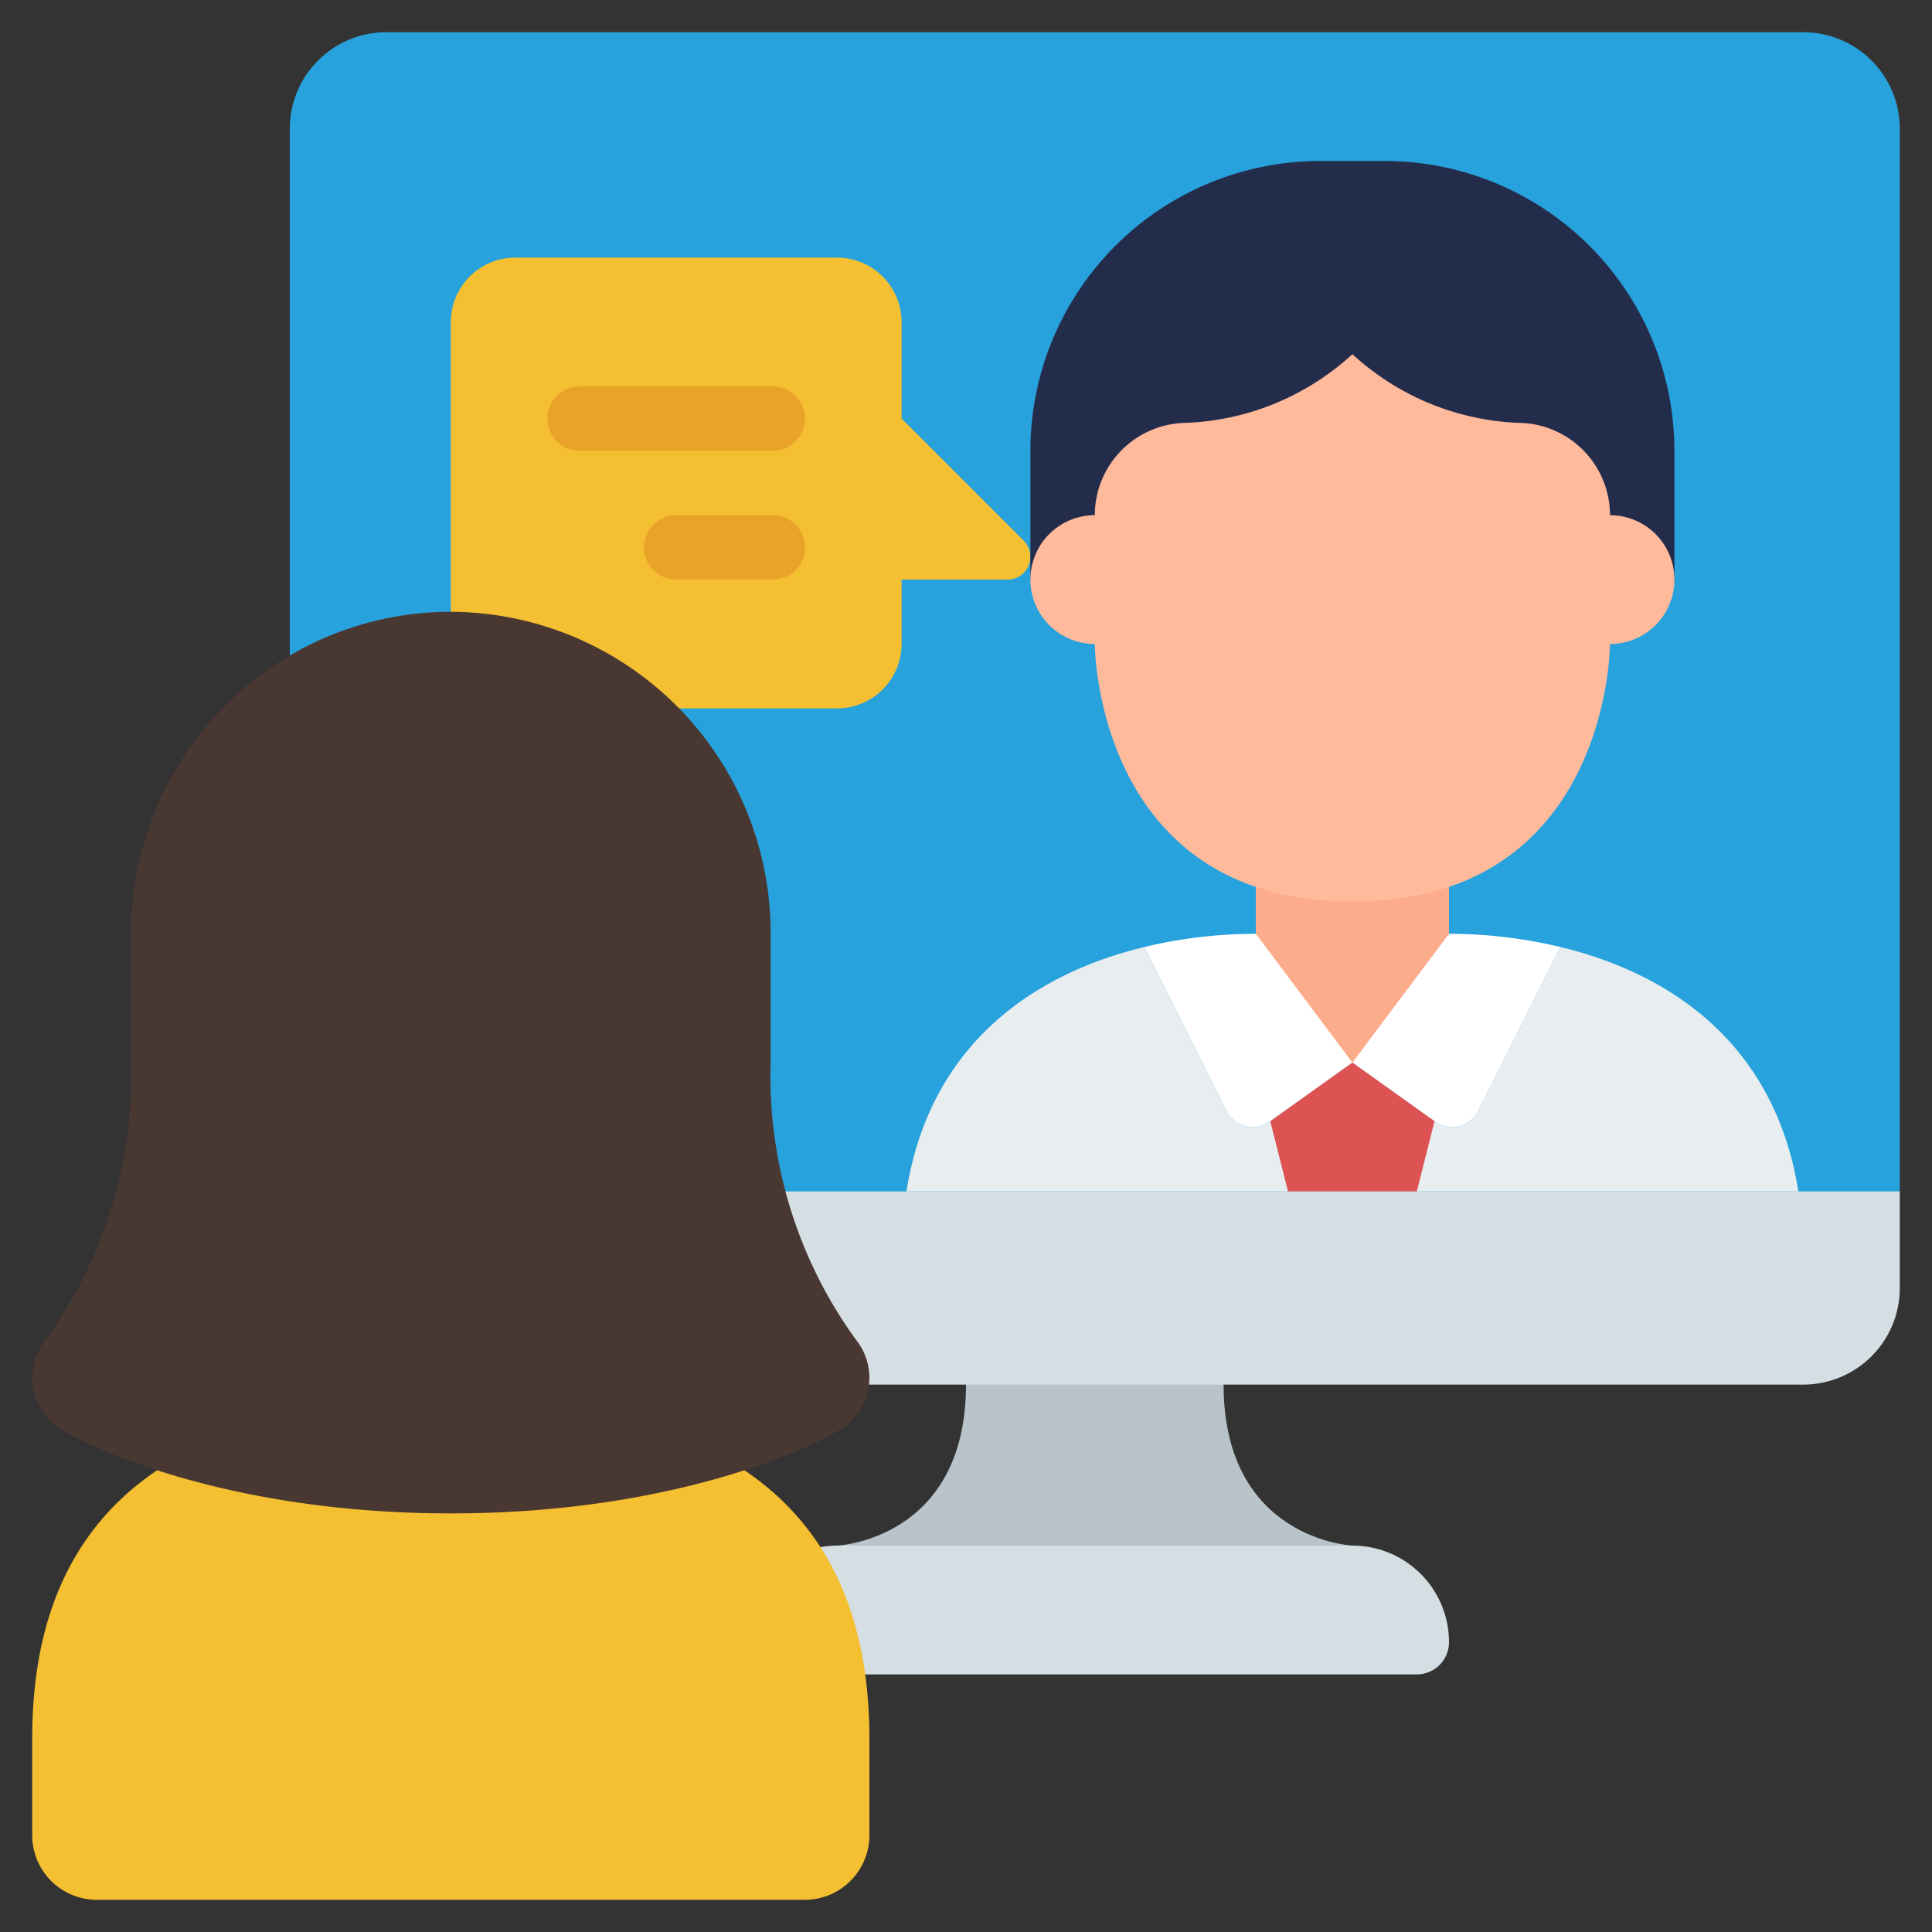 <svg id="Icons" height="512" viewBox="0 0 60 60" width="512" xmlns="http://www.w3.org/2000/svg"><rect x="0" y="0" width="60" height="60" fill="#333333" stroke="none"/><path d="m42 48v1h-16v-1s4-.18 4-5v-1h8v1c0 4.82 4 5 4 5z" fill="#b8c4c9"/><path d="m26.87 52h17.13a1 1 0 0 0 1-1 3 3 0 0 0 -3-3h-16a3.072 3.072 0 0 0 -.53.05z" fill="#d5dee2"/><path d="m59 37v3a3 3 0 0 1 -3 3h-33l-3.71-6 .71-1h38z" fill="#d5dee2"/><path d="m59 4v33h-39.71l-10.29-16.64v-16.36a3 3 0 0 1 3-3h44a3 3 0 0 1 3 3z" fill="#27a2dc"/><path d="m55.85 37h-27.7c.74-4.66 4.07-6.79 7.39-7.59l2.55 5.09a.914.914 0 0 0 1.36.32l2.55-1.82 2.55 1.82a.914.914 0 0 0 1.36-.32l2.55-5.09c3.32.8 6.65 2.93 7.39 7.59z" fill="#e8edef"/><path d="m48.46 29.41-2.55 5.09a.914.914 0 0 1 -1.36.32l-2.55-1.82-2.55 1.82a.914.914 0 0 1 -1.36-.32l-2.55-5.09a14.873 14.873 0 0 1 3.46-.41h6a14.873 14.873 0 0 1 3.46.41z" fill="#fff"/><path d="m23.12 45.66c3.07 2.07 3.88 5.29 3.88 8.34v3a2.006 2.006 0 0 1 -2 2h-22a2.006 2.006 0 0 1 -2-2v-3c0-3.05.81-6.27 3.88-8.34z" fill="#f5bf32"/><path d="m45 27.54v1.46l-3 4-3-4v-1.46z" fill="#fcab8b"/><path d="m39.45 34.82.55 2.18h4l.55-2.18-2.55-1.82z" fill="#dd5252"/><path d="m14 19v-9a2.006 2.006 0 0 1 2-2h10a2.006 2.006 0 0 1 2 2v3l3.79 3.79a.708.708 0 0 1 -.5 1.21h-3.29v2a2.006 2.006 0 0 1 -2 2h-4.91z" fill="#f5bf32"/><path d="m32 18v-4a9 9 0 0 1 9-9h2a9 9 0 0 1 9 9v4z" fill="#242c4c"/><path d="m26.137 44.37c-.904.57-5.185 2.63-12.137 2.63s-11.233-2.06-12.137-2.63a1.882 1.882 0 0 1 -.463-2.74 13.941 13.941 0 0 0 2.668-8.63v-4a10 10 0 0 1 2.91-7.07 9.868 9.868 0 0 1 7.022-2.93 9.97 9.97 0 0 1 9.932 10v4a13.941 13.941 0 0 0 2.668 8.63 1.882 1.882 0 0 1 -.463 2.74z" fill="#493732"/><path d="m34 20s0 8 8 8 8-8 8-8a2 2 0 0 0 0-4 2.871 2.871 0 0 0 -2.7-2.863 8.1 8.1 0 0 1 -5.3-2.137 8.1 8.1 0 0 1 -5.3 2.137 2.871 2.871 0 0 0 -2.7 2.863 2 2 0 0 0 0 4z" fill="#ffba9c"/><g fill="#e8a328"><path d="m24 14h-6a1 1 0 0 1 0-2h6a1 1 0 0 1 0 2z"/><path d="m24 18h-3a1 1 0 0 1 0-2h3a1 1 0 0 1 0 2z"/></g></svg>